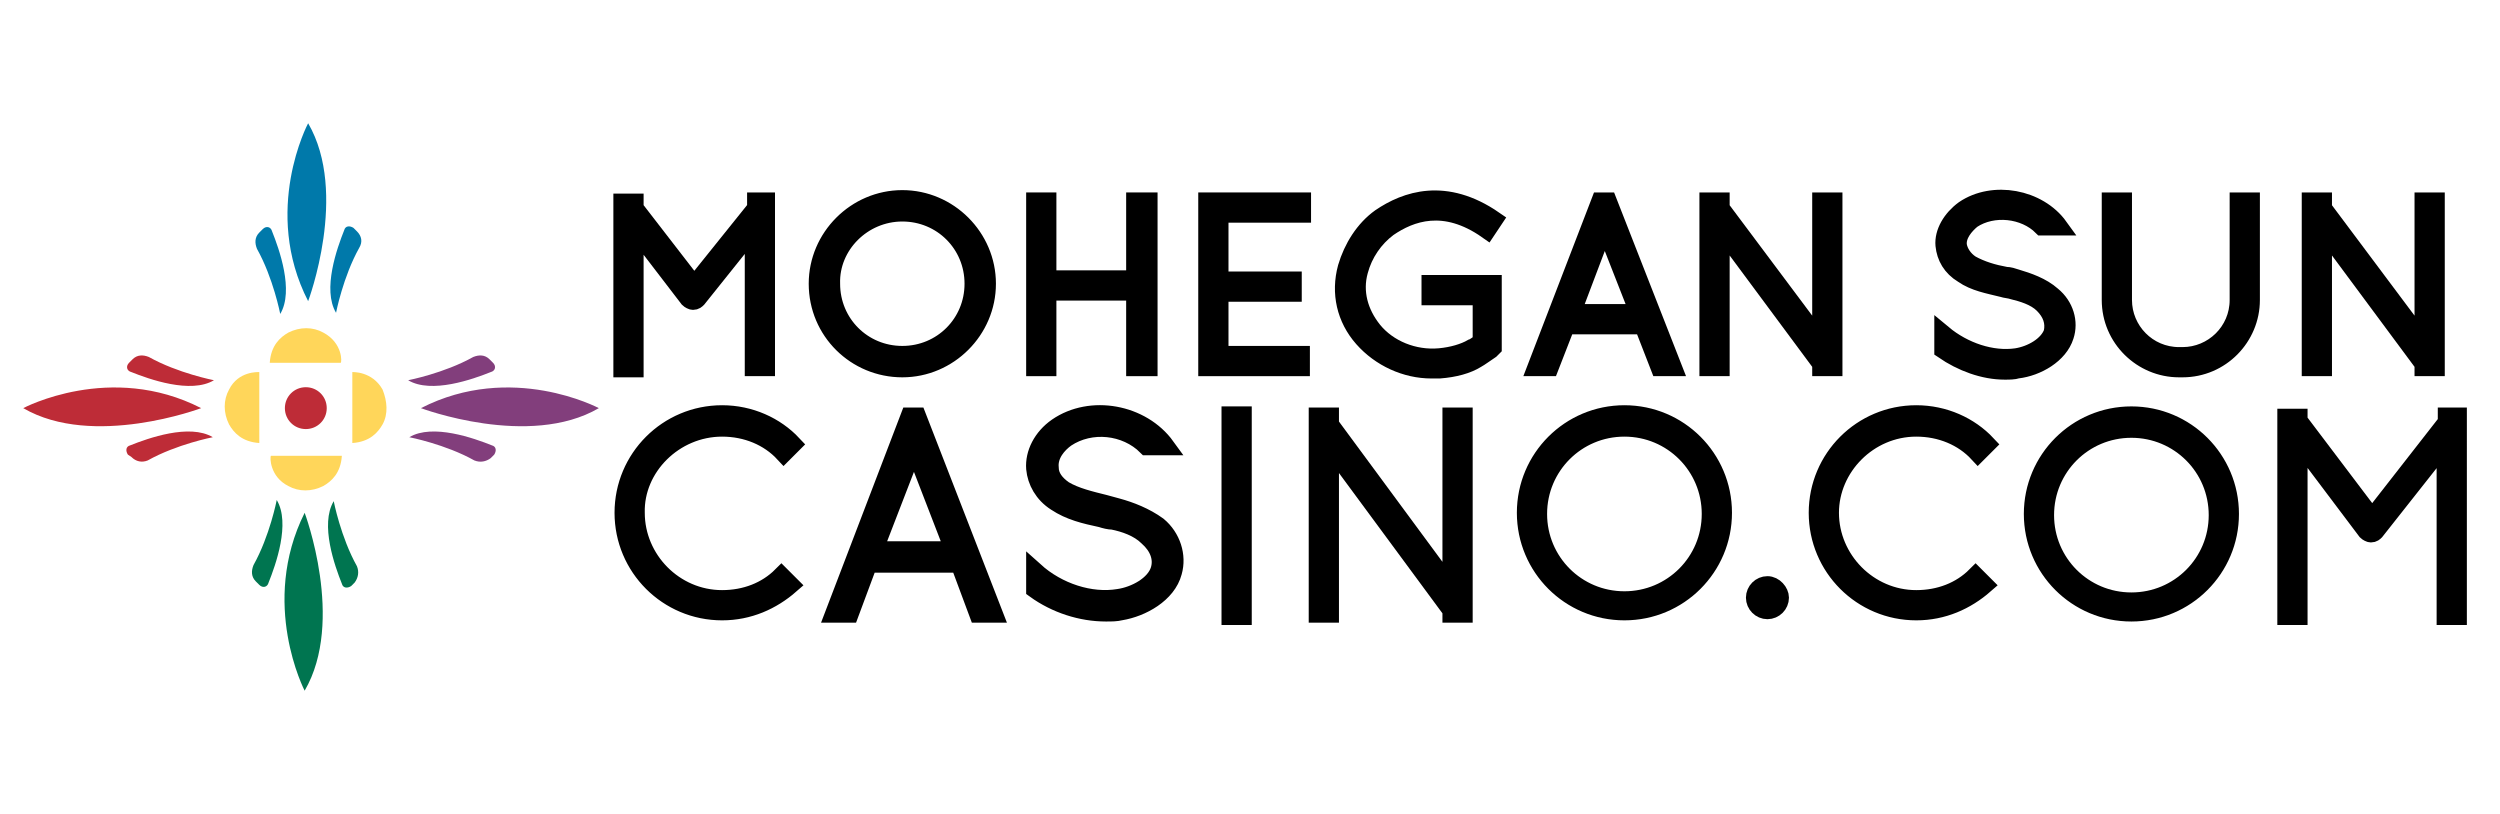 <?xml version="1.0" encoding="utf-8"?>
<!-- Generator: Adobe Illustrator 27.5.0, SVG Export Plug-In . SVG Version: 6.00 Build 0)  -->
<svg version="1.1" id="Layer_1" xmlns="http://www.w3.org/2000/svg" xmlns:xlink="http://www.w3.org/1999/xlink" x="0px" y="0px"
	 viewBox="0 0 215 70" style="enable-background:new 0 0 215 70;" xml:space="preserve">
<style type="text/css">
	.st0{fill:#0079AA;}
	.st1{fill:#007550;}
	.st2{fill:#823E7C;}
	.st3{fill:#BE2C37;}
	.st4{fill:#FFD65A;}
	.st5{stroke:#000000;stroke-width:1.5;stroke-miterlimit:10;}
</style>
<g>
	<path class="st0" d="M26.5,25.9c0,0,3.5-9.3,0-15.3C26.5,10.6,22.5,18.1,26.5,25.9z"/>
	<path class="st0" d="M22.6,19.7L22.3,20c-0.4,0.4-0.4,0.9-0.2,1.4c1.4,2.5,2,5.6,2,5.6c1.2-2-0.1-5.6-0.7-7.1
		C23.3,19.5,22.9,19.4,22.6,19.7z"/>
	<path class="st0" d="M30.7,19.9l-0.3-0.3c-0.3-0.2-0.7-0.2-0.8,0.2c-0.6,1.5-1.9,5.1-0.7,7.1c0,0,0.6-3.1,2-5.6
		C31.2,20.8,31.1,20.3,30.7,19.9z"/>
</g>
<g>
	<path class="st1" d="M26.2,44.1c0,0,3.5,9.3,0,15.3C26.2,59.4,22.3,51.9,26.2,44.1z"/>
	<path class="st1" d="M22.3,50.3L22,50c-0.4-0.4-0.4-0.9-0.2-1.4c1.4-2.5,2-5.6,2-5.6c1.2,2-0.1,5.6-0.7,7.1
		C23,50.5,22.6,50.6,22.3,50.3z"/>
	<path class="st1" d="M30.5,50.1l-0.3,0.3c-0.3,0.2-0.7,0.2-0.8-0.2c-0.6-1.5-1.9-5.1-0.7-7.1c0,0,0.6,3.1,2,5.6
		C30.9,49.2,30.8,49.7,30.5,50.1z"/>
</g>
<g>
	<path class="st2" d="M36.2,35.1c0,0,9.3,3.5,15.3,0C51.5,35.1,44,31.1,36.2,35.1z"/>
	<path class="st2" d="M42.4,31.2l-0.3-0.3c-0.4-0.4-0.9-0.4-1.4-0.2c-2.5,1.4-5.6,2-5.6,2c2,1.2,5.6-0.1,7.1-0.7
		C42.6,31.9,42.7,31.5,42.4,31.2z"/>
	<path class="st2" d="M42.2,39.4l0.3-0.3c0.2-0.3,0.2-0.7-0.2-0.8c-1.5-0.6-5.1-1.9-7.1-0.7c0,0,3.1,0.6,5.6,2
		C41.3,39.8,41.8,39.7,42.2,39.4z"/>
</g>
<g>
	<path class="st3" d="M17.3,35.1c0,0-9.3,3.5-15.3,0C2,35.1,9.5,31.1,17.3,35.1z"/>
	<path class="st3" d="M11.1,31.2l0.3-0.3c0.4-0.4,0.9-0.4,1.4-0.2c2.5,1.4,5.6,2,5.6,2c-2,1.2-5.6-0.1-7.1-0.7
		C10.9,31.9,10.8,31.5,11.1,31.2z"/>
	<path class="st3" d="M11.3,39.3L11,39.1c-0.2-0.3-0.2-0.7,0.2-0.8c1.5-0.6,5.1-1.9,7.1-0.7c0,0-3.1,0.6-5.6,2
		C12.2,39.8,11.7,39.7,11.3,39.3z"/>
</g>
<path class="st3" d="M26.3,33.3c-1,0-1.8,0.8-1.8,1.8s0.8,1.8,1.8,1.8s1.8-0.8,1.8-1.8C28.1,34.1,27.3,33.3,26.3,33.3z"/>
<g>
	<path class="st4" d="M27.8,28.6c-0.9-0.5-2-0.5-3,0c-0.7,0.4-1.5,1.1-1.6,2.6h6.1C29.4,31.2,29.5,29.5,27.8,28.6z"/>
	<path class="st4" d="M19.7,33.5c-0.5,0.9-0.5,2,0,3c0.4,0.7,1.1,1.5,2.6,1.6V32C22.2,32,20.5,31.9,19.7,33.5z"/>
	<path class="st4" d="M32.9,33.5C32,31.9,30.3,32,30.3,32v6.1c1.5-0.1,2.2-0.9,2.6-1.6C33.4,35.6,33.3,34.5,32.9,33.5z"/>
	<path class="st4" d="M24.8,41.8c0.9,0.5,2,0.5,3,0c0.7-0.4,1.5-1.1,1.6-2.6h-6.1C23.2,39.3,23.2,41,24.8,41.8z"/>
</g>
<polygon class="st5" points="90.1,25.1 97.6,25.1 97.6,31.6 98.8,31.6 98.8,17.3 97.6,17.3 97.6,24 90.1,24 90.1,17.3 89,17.3 
	89,31.6 90.1,31.6 "/>
<polygon class="st5" points="104.9,17.3 103.8,17.3 103.8,31.6 104.3,31.6 104.9,31.6 111.9,31.6 111.9,30.5 104.9,30.5 104.9,25.2 
	111.2,25.2 111.2,24.1 104.9,24.1 104.9,18.4 112,18.4 112,17.3 "/>
<path class="st5" d="M77.6,31.7c4,0,7.3-3.3,7.3-7.3s-3.3-7.3-7.3-7.3s-7.3,3.3-7.3,7.3C70.3,28.5,73.6,31.7,77.6,31.7z M77.6,18.3
	c3.4,0,6.1,2.7,6.1,6.1s-2.7,6.1-6.1,6.1s-6.1-2.7-6.1-6.1C71.4,21.1,74.2,18.3,77.6,18.3z"/>
<path class="st5" d="M139.7,35.6c-4.7,0-8.5,3.8-8.5,8.5s3.8,8.5,8.5,8.5s8.5-3.8,8.5-8.5S144.4,35.6,139.7,35.6z M139.7,51.6
	c-4.1,0-7.4-3.3-7.4-7.4s3.3-7.4,7.4-7.4s7.4,3.3,7.4,7.4S143.8,51.6,139.7,51.6z"/>
<path class="st5" d="M183.3,35.7c-4.7,0-8.5,3.8-8.5,8.5s3.8,8.5,8.5,8.5s8.5-3.8,8.5-8.5S188,35.7,183.3,35.7z M183.3,51.7
	c-4.1,0-7.4-3.3-7.4-7.4s3.3-7.4,7.4-7.4s7.4,3.3,7.4,7.4S187.4,51.7,183.3,51.7z"/>
<path class="st5" d="M164.8,36.8c2.1,0,4,0.8,5.3,2.2l0.8-0.8c-1.5-1.6-3.7-2.6-6.1-2.6c-4.7,0-8.5,3.8-8.5,8.5s3.8,8.5,8.5,8.5
	c2.3,0,4.3-0.9,5.9-2.3l-0.8-0.8c-1.3,1.3-3.1,2-5.1,2c-4.1,0-7.4-3.4-7.4-7.4C157.4,40.2,160.7,36.8,164.8,36.8z"/>
<path class="st5" d="M62.1,36.8c2.1,0,4,0.8,5.3,2.2l0.8-0.8c-1.5-1.6-3.7-2.6-6.1-2.6c-4.7,0-8.5,3.8-8.5,8.5s3.8,8.5,8.5,8.5
	c2.3,0,4.3-0.9,5.9-2.3l-0.8-0.8c-1.3,1.3-3.1,2-5.1,2c-4.1,0-7.4-3.4-7.4-7.4C54.6,40.2,58,36.8,62.1,36.8z"/>
<path class="st5" d="M54.6,19.7l4.6,6c0.1,0.1,0.3,0.2,0.4,0.2l0,0c0.2,0,0.3-0.1,0.4-0.2l4.8-6v11.9h1.1V17.3H65v0.6l-5.3,6.6
	l-5.1-6.6v-0.5h-1.1v14.3h1.1L54.6,19.7L54.6,19.7z"/>
<polygon class="st5" points="148,19.7 156.6,31.3 156.6,31.6 157.7,31.6 157.7,17.3 156.6,17.3 156.6,29.4 148,17.9 148,17.3 
	146.9,17.3 146.9,31.6 148,31.6 "/>
<path class="st5" d="M134.7,28h6.6l1.4,3.6h1.2l-5.6-14.3h-0.7l-5.5,14.3h1.2L134.7,28z M138,19.5l2.9,7.4h-5.7L138,19.5z"/>
<path class="st5" d="M78.2,35.8l-6.5,17h1.4l1.6-4.3h7.8l1.6,4.3h1.4l-6.6-17H78.2L78.2,35.8z M75.2,47.3l3.4-8.8l3.4,8.8H75.2z"/>
<path class="st5" d="M192.5,25.8c0,2.7-2.2,4.8-4.8,4.8h-0.3c-2.7,0-4.8-2.2-4.8-4.8v-8.5h-1.1v8.5c0,3.3,2.7,5.9,5.9,5.9h0.3
	c3.3,0,5.9-2.7,5.9-5.9v-8.5h-1.1L192.5,25.8L192.5,25.8z"/>
<path class="st5" d="M177.6,28.9c0.4-1.2,0-2.6-1.1-3.5c-0.9-0.8-2.1-1.2-3.1-1.5c-0.3-0.1-0.6-0.2-0.9-0.2c-1.1-0.2-2.1-0.5-3-1
	c-0.6-0.4-1-1-1.1-1.6c-0.1-0.9,0.6-1.7,1.2-2.2c1.8-1.2,4.5-0.9,6,0.6h1.5c-1.8-2.5-5.7-3.2-8.2-1.5c-1.1,0.8-1.8,2-1.7,3.1
	c0.1,1,0.6,1.9,1.6,2.5c1,0.7,2.2,0.9,3.4,1.2c0.3,0.1,0.6,0.1,0.9,0.2c0.8,0.2,1.9,0.5,2.6,1.2c0.7,0.7,1,1.5,0.8,2.4
	c-0.4,1.1-1.8,1.9-3.1,2.1c-2.1,0.3-4.5-0.5-6.3-2l0,0v1.4l0,0c1.6,1.1,3.5,1.8,5.3,1.8c0.4,0,0.8,0,1.1-0.1
	C175.2,31.6,177.1,30.5,177.6,28.9z"/>
<path class="st5" d="M96.1,43.6c-0.4-0.1-0.7-0.2-1.1-0.3c-1.2-0.3-2.5-0.6-3.5-1.2c-0.7-0.5-1.2-1.1-1.2-1.9
	c-0.1-1.1,0.7-2,1.4-2.5c2.1-1.4,5.1-1.1,6.9,0.7h1.7c-2.1-2.9-6.5-3.7-9.4-1.7c-1.3,0.9-2,2.3-1.9,3.6c0.1,1.1,0.7,2.2,1.8,2.9
	c1.2,0.8,2.5,1.1,3.9,1.4c0.3,0.1,0.7,0.2,1,0.2c1,0.2,2.2,0.6,3,1.4c0.9,0.8,1.3,1.8,1,2.8c-0.4,1.3-2.1,2.2-3.5,2.4
	c-2.4,0.4-5.2-0.5-7.2-2.3v1.6c1.8,1.3,4,2,6.1,2c0.5,0,0.9,0,1.3-0.1c1.8-0.3,4-1.5,4.5-3.4c0.4-1.4-0.1-3-1.3-4
	C98.5,44.4,97.2,43.9,96.1,43.6z"/>
<polygon class="st5" points="199.8,19.7 208.4,31.3 208.4,31.6 209.5,31.6 209.5,17.3 208.4,17.3 208.4,29.4 199.8,17.9 199.8,17.3 
	198.7,17.3 198.7,31.6 199.8,31.6 "/>
<polygon class="st5" points="124.8,50.6 114.4,36.5 114.4,35.8 113.3,35.8 113.3,52.8 114.4,52.8 114.4,38.4 124.8,52.5 124.8,52.8 
	125.9,52.8 125.9,35.8 124.8,35.8 "/>
<path class="st5" d="M123,25.5h4.4v3.9c-0.3,0.2-0.7,0.5-0.8,0.5c-0.7,0.4-1.7,0.7-2.8,0.8c-2.2,0.2-4.4-0.7-5.7-2.3
	c-1.2-1.5-1.7-3.3-1.2-5.1c0.4-1.5,1.3-2.8,2.5-3.7c1.9-1.3,4.8-2.4,8.5,0.2l0.6-0.9c-4.2-2.9-7.6-1.7-9.8-0.2
	c-1.4,1-2.4,2.6-2.9,4.3c-0.6,2.2-0.1,4.4,1.4,6.1s3.7,2.7,5.9,2.7c0.2,0,0.5,0,0.7,0c1.3-0.1,2.4-0.4,3.2-0.9
	c0.2-0.1,0.9-0.6,1.2-0.8l0.2-0.2v-5.5H123V25.5L123,25.5z"/>
<rect x="105.8" y="35.7" class="st5" width="1.1" height="17.3"/>
<path class="st5" d="M210.4,35.8v0.5l-6.4,8.2l-6.2-8.2c0,0-0.1,0-0.1-0.1v-0.3h-1.1V53h1.1V38l5.8,7.7c0.1,0.1,0.3,0.2,0.4,0.2l0,0
	c0.2,0,0.3-0.1,0.4-0.2l6-7.6V53h1.1V35.8H210.4L210.4,35.8z"/>
<path class="st5" d="M152,50.3c-0.6,0-1.1,0.5-1.1,1.1s0.5,1.1,1.1,1.1s1.1-0.5,1.1-1.1C153.1,50.9,152.6,50.3,152,50.3z"/>
</svg>
